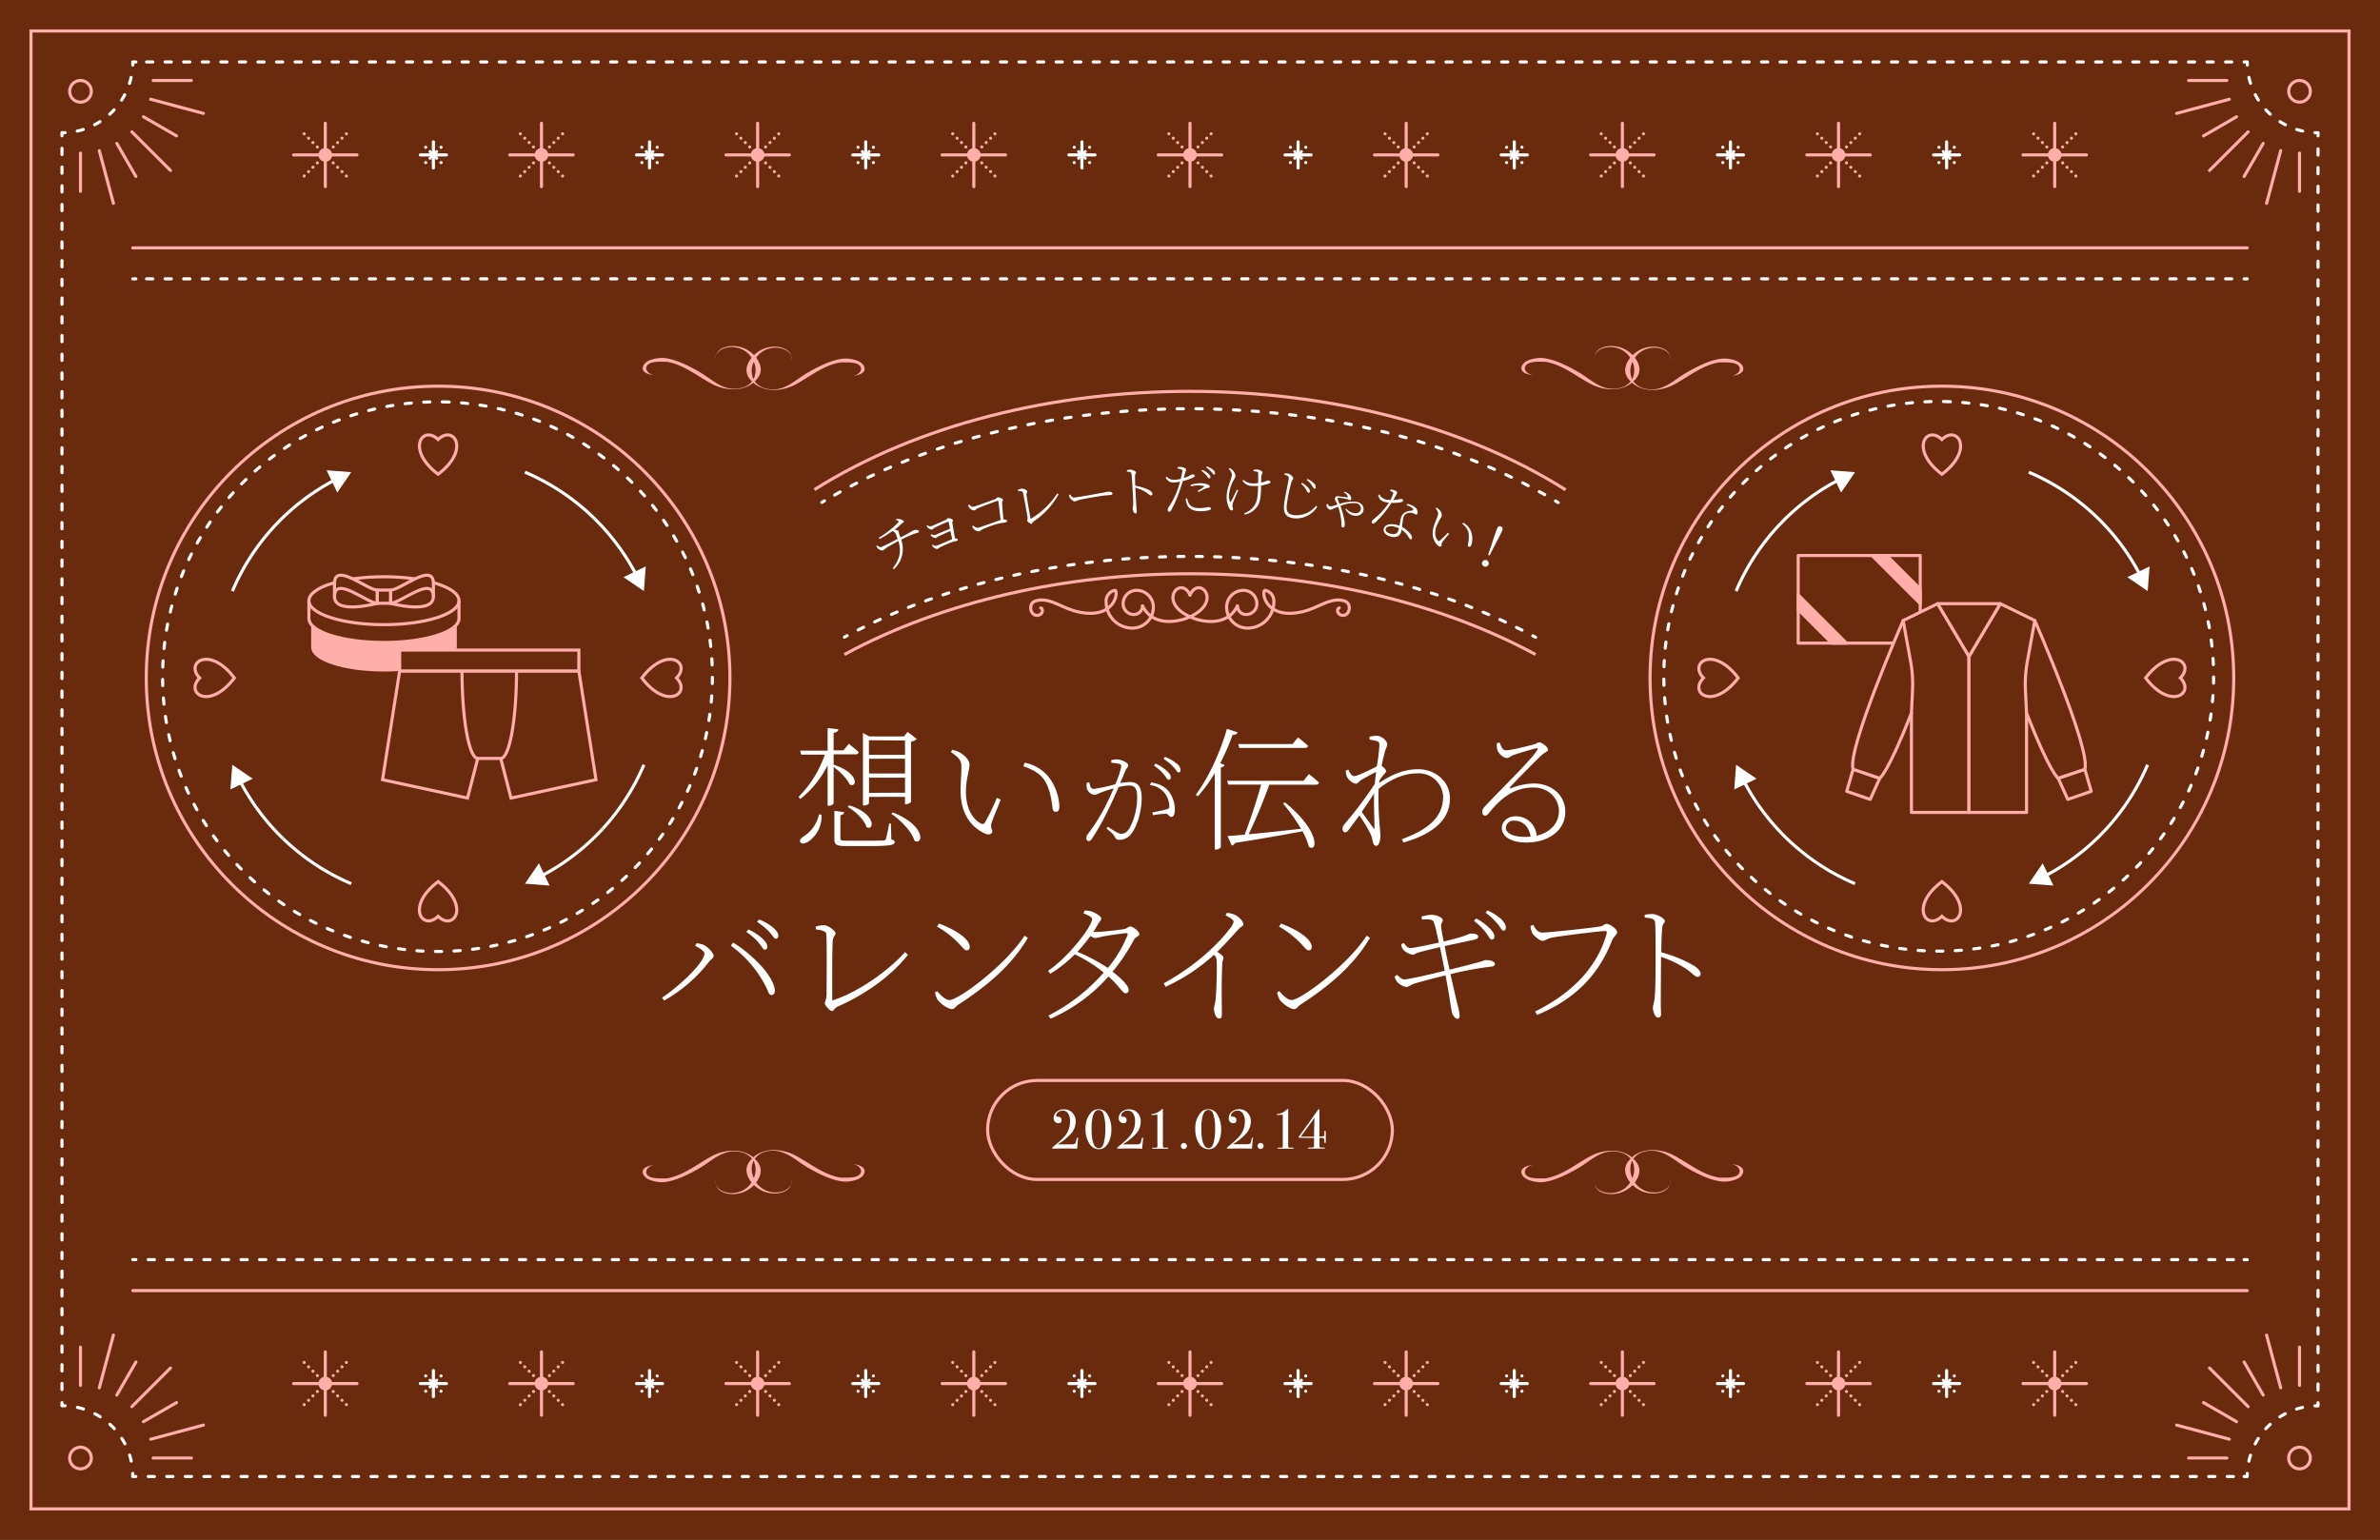 <svg xmlns="http://www.w3.org/2000/svg" xmlns:xlink="http://www.w3.org/1999/xlink" viewBox="0 0 768 497"><rect x="0" y="0" width="768" height="497" fill="#808080" stroke="none"/><defs><style>.cls-1,.cls-10,.cls-11,.cls-12,.cls-19,.cls-20,.cls-21,.cls-22,.cls-4,.cls-5,.cls-6,.cls-7,.cls-8,.cls-9{fill:none;}.cls-2{clip-path:url(#clip-path);}.cls-14,.cls-17,.cls-3{fill:#692a0e;}.cls-10,.cls-14,.cls-15,.cls-16,.cls-17,.cls-21,.cls-4{stroke:#ffaea9;}.cls-12,.cls-16,.cls-17,.cls-4{stroke-miterlimit:10;}.cls-11,.cls-12,.cls-19,.cls-20,.cls-22,.cls-23,.cls-5,.cls-6,.cls-7,.cls-8,.cls-9{stroke:#fff;}.cls-10,.cls-11,.cls-14,.cls-15,.cls-19,.cls-20,.cls-21,.cls-22,.cls-23,.cls-5,.cls-6,.cls-7,.cls-8,.cls-9{stroke-linecap:round;stroke-linejoin:round;}.cls-6{stroke-dasharray:2.01 4.03;}.cls-7{stroke-dasharray:1.99 3.98;}.cls-8{stroke-dasharray:2 3.99;}.cls-9{stroke-dasharray:1.99 3.98;}.cls-11{stroke-dasharray:2 3.99;}.cls-13,.cls-23{fill:#fff;}.cls-15,.cls-16,.cls-18{fill:#ffaea9;}.cls-19{stroke-dasharray:1.98 3.95;}.cls-20{stroke-dasharray:2.02 4.04;}.cls-21,.cls-22{stroke-dasharray:0 2;}</style><clipPath id="clip-path"><rect class="cls-1" width="768" height="497"/></clipPath></defs><g id="レイヤー_2" data-name="レイヤー 2"><g id="main"><g class="cls-2"><rect class="cls-3" x="135.5" y="-135.5" width="497" height="768" transform="translate(632.5 -135.5) rotate(90)"/><rect class="cls-4" x="145.5" y="-125.5" width="477" height="748" transform="translate(632.5 -135.5) rotate(90)"/><path class="cls-5" d="M747,453.74c.33,0,.66,0,1,0v-1"/><line class="cls-6" x1="748" y1="448.69" x2="748" y2="45.85"/><path class="cls-5" d="M748,43.84v-1l-1,0"/><path class="cls-7" d="M743.05,42.3A22.87,22.87,0,0,1,725.35,23"/><path class="cls-5" d="M725.18,21c0-.33,0-.66,0-1h-1"/><line class="cls-8" x1="720.17" y1="20" x2="45.84" y2="20"/><path class="cls-5" d="M43.84,20h-1c0,.34,0,.67,0,1"/><path class="cls-9" d="M42.3,25A22.87,22.87,0,0,1,23,42.65"/><path class="cls-5" d="M21,42.82l-1,0v1"/><line class="cls-6" x1="20" y1="47.87" x2="20" y2="450.7"/><path class="cls-5" d="M20,452.72v1c.34,0,.67,0,1,0"/><path class="cls-9" d="M25,454.25a22.89,22.89,0,0,1,17.7,19.32"/><path class="cls-5" d="M42.82,475.56c0,.33,0,.66,0,1h1"/><line class="cls-8" x1="47.83" y1="476.56" x2="722.16" y2="476.56"/><path class="cls-5" d="M724.16,476.56h1c0-.34,0-.67,0-1"/><path class="cls-7" d="M725.7,471.61A22.85,22.85,0,0,1,745,453.91"/><line class="cls-5" x1="42.84" y1="406.56" x2="43.84" y2="406.56"/><line class="cls-8" x1="47.83" y1="406.56" x2="722.16" y2="406.56"/><line class="cls-5" x1="724.16" y1="406.56" x2="725.16" y2="406.56"/><line class="cls-10" x1="42.84" y1="416.56" x2="725.16" y2="416.56"/><line class="cls-5" x1="725.16" y1="90" x2="724.16" y2="90"/><line class="cls-8" x1="720.17" y1="90" x2="45.84" y2="90"/><line class="cls-5" x1="43.84" y1="90" x2="42.84" y2="90"/><line class="cls-10" x1="725.16" y1="80" x2="42.84" y2="80"/><circle class="cls-4" cx="25.97" cy="470.59" r="3.5"/><circle class="cls-4" cx="25.97" cy="29.47" r="3.5"/><circle class="cls-4" cx="742.03" cy="470.59" r="3.5"/><circle class="cls-4" cx="742.03" cy="29.47" r="3.5"/><line class="cls-10" x1="25.97" y1="49.42" x2="25.97" y2="61.76"/><line class="cls-10" x1="32.04" y1="48.62" x2="36.6" y2="65.64"/><line class="cls-10" x1="37.69" y1="46.28" x2="43.86" y2="56.96"/><line class="cls-10" x1="42.55" y1="42.55" x2="55.01" y2="55.01"/><line class="cls-10" x1="46.28" y1="37.69" x2="56.96" y2="43.86"/><line class="cls-10" x1="48.62" y1="32.04" x2="65.64" y2="36.6"/><line class="cls-10" x1="49.42" y1="25.97" x2="61.76" y2="25.97"/><line class="cls-10" x1="742.03" y1="49.42" x2="742.03" y2="61.76"/><line class="cls-10" x1="735.96" y1="48.62" x2="731.4" y2="65.64"/><line class="cls-10" x1="730.31" y1="46.28" x2="724.14" y2="56.96"/><line class="cls-10" x1="725.45" y1="42.55" x2="712.99" y2="55.01"/><line class="cls-10" x1="721.72" y1="37.69" x2="711.04" y2="43.86"/><line class="cls-10" x1="719.38" y1="32.04" x2="702.36" y2="36.6"/><line class="cls-10" x1="718.58" y1="25.97" x2="706.24" y2="25.97"/><line class="cls-10" x1="25.97" y1="447.14" x2="25.97" y2="434.8"/><line class="cls-10" x1="32.04" y1="447.94" x2="36.6" y2="430.91"/><line class="cls-10" x1="37.69" y1="450.28" x2="43.86" y2="439.6"/><line class="cls-10" x1="42.55" y1="454.01" x2="55.01" y2="441.55"/><line class="cls-10" x1="46.28" y1="458.86" x2="56.96" y2="452.7"/><line class="cls-10" x1="48.62" y1="464.52" x2="65.64" y2="459.96"/><line class="cls-10" x1="49.42" y1="470.59" x2="61.76" y2="470.59"/><line class="cls-10" x1="742.03" y1="447.14" x2="742.03" y2="434.8"/><line class="cls-10" x1="735.96" y1="447.94" x2="731.4" y2="430.91"/><line class="cls-10" x1="730.31" y1="450.28" x2="724.14" y2="439.6"/><line class="cls-10" x1="725.45" y1="454.01" x2="712.99" y2="441.55"/><line class="cls-10" x1="721.72" y1="458.86" x2="711.04" y2="452.7"/><line class="cls-10" x1="719.38" y1="464.52" x2="702.36" y2="459.96"/><line class="cls-10" x1="718.58" y1="470.59" x2="706.24" y2="470.59"/><circle class="cls-4" cx="141.37" cy="218.81" r="94.17"/><circle class="cls-11" cx="141.37" cy="218.81" r="88.69" transform="matrix(0.02, -1, 1, 0.02, -80.46, 355.39)"/><path class="cls-4" d="M141.37,153.07c10.61-8,4.95-16.09,0-11.21C136.42,137,130.76,145,141.37,153.07Z"/><path class="cls-4" d="M75.63,218.81c-8-10.61-16.09-4.95-11.21,0C59.54,223.76,67.58,229.42,75.63,218.81Z"/><path class="cls-4" d="M141.37,284.55c-10.61,8-5,16.08,0,11.2C146.32,300.63,152,292.59,141.37,284.55Z"/><path class="cls-4" d="M207.11,218.81c8,10.61,16.08,4.95,11.2,0C223.19,213.86,215.15,208.2,207.11,218.81Z"/><path class="cls-12" d="M207.78,246.84a72.45,72.45,0,0,1-33.19,35.93"/><polygon class="cls-13" points="173.9 278.63 169.4 285.22 177.35 285.82 173.9 278.63"/><path class="cls-12" d="M169.4,152.4a72.49,72.49,0,0,1,35.93,33.18"/><polygon class="cls-13" points="201.19 186.28 207.78 190.78 208.38 182.82 201.19 186.28"/><path class="cls-12" d="M75,190.78a72.49,72.49,0,0,1,33.18-35.93"/><polygon class="cls-13" points="108.84 158.98 113.34 152.4 105.38 151.79 108.84 158.98"/><path class="cls-12" d="M113.34,285.22A72.45,72.45,0,0,1,77.41,252"/><polygon class="cls-13" points="81.54 251.34 74.96 246.84 74.35 254.79 81.54 251.34"/><circle class="cls-4" cx="626.63" cy="218.81" r="94.17"/><circle class="cls-11" cx="626.63" cy="218.81" r="88.69" transform="matrix(0.02, -1, 1, 0.02, 394.26, 840.54)"/><path class="cls-4" d="M626.63,153.07c10.61-8,5-16.09,0-11.21C621.68,137,616,145,626.63,153.07Z"/><path class="cls-4" d="M560.89,218.81c-8-10.61-16.08-4.95-11.2,0C544.81,223.76,552.85,229.42,560.89,218.81Z"/><path class="cls-4" d="M626.63,284.55c-10.61,8-5,16.08,0,11.2C631.58,300.63,637.24,292.59,626.63,284.55Z"/><path class="cls-4" d="M692.37,218.81c8,10.61,16.09,4.95,11.21,0C708.46,213.86,700.42,208.2,692.37,218.81Z"/><path class="cls-12" d="M693,246.84a72.49,72.49,0,0,1-33.18,35.93"/><polygon class="cls-13" points="659.16 278.63 654.66 285.22 662.62 285.82 659.16 278.63"/><path class="cls-12" d="M654.66,152.4a72.49,72.49,0,0,1,35.93,33.18"/><polygon class="cls-13" points="686.46 186.28 693.04 190.78 693.65 182.82 686.46 186.28"/><path class="cls-12" d="M560.22,190.78a72.45,72.45,0,0,1,33.19-35.93"/><polygon class="cls-13" points="594.1 158.98 598.6 152.4 590.64 151.79 594.1 158.98"/><path class="cls-12" d="M598.6,285.22A72.45,72.45,0,0,1,562.67,252"/><polygon class="cls-13" points="566.81 251.34 560.22 246.84 559.62 254.79 566.81 251.34"/><rect class="cls-14" x="580.26" y="179.29" width="39.38" height="28.29"/><polygon class="cls-15" points="619.64 194.84 619.64 190.13 608.79 179.29 604.08 179.29 619.64 194.84"/><polygon class="cls-15" points="591.1 207.58 595.82 207.58 580.26 192.02 580.26 196.73 591.1 207.58"/><polygon class="cls-14" points="597.98 248.29 595.91 255.4 603.49 258.02 606.58 251.19 597.98 248.29"/><path class="cls-14" d="M606.58,251.19l-8.6-2.9c-2.07-6.3,16.14-48,16.14-48l11.14-5.45,10.11,17v50.38H616.8V230.13C609.25,249.45,606.58,251.19,606.58,251.19Z"/><polygon class="cls-14" points="672.75 248.29 674.82 255.4 667.25 258.02 664.15 251.19 672.75 248.29"/><path class="cls-14" d="M664.15,251.19l8.6-2.9c2.07-6.3-16.14-48-16.14-48l-11.13-5.45-10.11,17v50.38h18.57V230.13C661.48,249.45,664.15,251.19,664.15,251.19Z"/><polygon class="cls-14" points="645.48 194.84 625.26 194.84 635.37 211.86 645.48 194.84"/><path class="cls-10" d="M616.8,230.13l.35-7.34a40.82,40.82,0,0,0-.63-9.36l-2.4-13.13"/><path class="cls-10" d="M653.94,230.13l-.35-7.34a41.38,41.38,0,0,1,.62-9.36l2.4-13.13"/><path class="cls-16" d="M100.91,202v6.9c0,4,10.29,7.34,23,7.34s23-3.29,23-7.34V202Z"/><path class="cls-3" d="M148.11,193.88v5.75c0,4.27-10.84,7.73-24.21,7.73s-24.22-3.46-24.22-7.73v-5.75c0,4.28,10.84,7.74,24.22,7.74S148.11,198.16,148.11,193.88Z"/><path class="cls-3" d="M123.9,186.15c13.37,0,24.21,3.46,24.21,7.73s-10.84,7.74-24.21,7.74-24.22-3.46-24.22-7.74S110.52,186.15,123.9,186.15Z"/><path class="cls-4" d="M148.11,193.88c0,4.28-10.84,7.74-24.21,7.74s-24.22-3.46-24.22-7.74,10.84-7.73,24.22-7.73S148.11,189.61,148.11,193.88Z"/><path class="cls-4" d="M99.68,193.88v5.75c0,4.27,10.84,7.73,24.22,7.73s24.21-3.46,24.21-7.73v-5.75"/><polygon class="cls-3" points="186.79 216.55 128.97 216.55 123.44 251.66 150.87 257.58 154.17 244.78 161.59 244.78 164.89 257.58 192.32 251.66 186.79 216.55"/><polygon class="cls-4" points="186.79 216.55 128.97 216.55 123.44 251.66 150.87 257.58 154.17 244.78 161.59 244.78 164.89 257.58 192.32 251.66 186.79 216.55"/><polygon class="cls-17" points="157.88 209.81 128.97 209.81 128.97 216.55 157.88 216.55 186.79 216.55 186.79 209.81 157.88 209.81"/><path class="cls-4" d="M149.08,216.55c0,15.6,2.28,28.23,5.09,28.23"/><path class="cls-4" d="M166.68,216.55c0,15.6-2.27,28.23-5.09,28.23"/><path class="cls-14" d="M107.94,192.58v-4.27c0-7.05,10.65,2.15,13.82,2.15v4.27"/><path class="cls-14" d="M139.85,192.58v-4.27c0-7.05-10.65,2.15-13.82,2.15v4.27"/><path class="cls-14" d="M121.76,194.73c-3.17,0-13.82-9.2-13.82-2.15C107.94,198.47,121.76,194.73,121.76,194.73Z"/><path class="cls-14" d="M126,194.73c3.17,0,13.82-9.2,13.82-2.15C139.85,198.47,126,194.73,126,194.73Z"/><rect class="cls-14" x="121.76" y="190.46" width="4.26" height="4.26"/><path class="cls-18" d="M278.47,117.67c-1.11-1.46-4.11-2-5.83-1.94-3.82.13-8.64,2.6-11.94,4.51-4.35,2.51-7.75,6.5-13.37,5.21a6.13,6.13,0,0,1-3.77-2.36c.15-.15.29-.29.43-.45,2-2.07,1.87-4.39.39-6.67-.12-.18-.24-.35-.37-.52a7.54,7.54,0,0,1,4-2.9c3.05-.9,6.62.14,7.34,2.48-.63-2.93-5-3.8-8.46-2.64a9.74,9.74,0,0,0-3.58,2.22,9.69,9.69,0,0,0-3.79-2.42c-3.45-1.17-7.84-.3-8.47,2.64.72-2.34,4.3-3.39,7.35-2.48a7.49,7.49,0,0,1,4.13,3.11c-.18.22-.35.47-.52.71-1.48,2.28-1.63,4.6.39,6.67l.27.28a6.29,6.29,0,0,1-3.61,2.12c-5.61,1.3-9-2.69-13.37-5.2-3.3-1.91-8.11-4.38-11.94-4.52-1.71,0-4.72.48-5.82,2a2.3,2.3,0,0,0-.54,1.4c.07,1.48,2.43,2.19,4.07,2.12-2.15.08-4.06-2.19-2.14-3.54,1.22-.86,3.83-.77,5.26-.73.23,0,.4,0,.52,0,5.39.84,9.72,4.49,14.36,7,4.3,2.37,10.06,2.73,13.62-.26,3.54,3.22,9.46,2.89,13.86.46,4.65-2.56,9-6.2,14.36-7a3.26,3.26,0,0,1,.53,0c1.42,0,4-.12,5.25.74,1.92,1.34,0,3.62-2.14,3.54,1.64.06,4-.64,4.07-2.12A2.24,2.24,0,0,0,278.47,117.67Zm-35.23-.87a6.5,6.5,0,0,1-.1,5.59A6.59,6.59,0,0,1,243.24,116.8Z"/><path class="cls-18" d="M255.46,116.24a3,3,0,0,0-.12-1.21,1.84,1.84,0,0,1,0,.25A5.17,5.17,0,0,1,255.46,116.24Z"/><path class="cls-18" d="M230.93,116a5.21,5.21,0,0,1,.06-1c0-.08,0-.16,0-.24A3,3,0,0,0,230.93,116Z"/><path class="cls-18" d="M562,117.67c-1.1-1.46-4.11-2-5.82-1.94-3.83.13-8.64,2.6-11.94,4.51-4.35,2.51-7.76,6.5-13.37,5.21a6.12,6.12,0,0,1-3.78-2.36c.15-.15.3-.29.44-.45,2-2.07,1.87-4.39.39-6.67-.12-.18-.25-.35-.37-.52a7.5,7.5,0,0,1,4-2.9c3-.9,6.62.14,7.34,2.48-.63-2.93-5-3.8-8.46-2.64a9.74,9.74,0,0,0-3.58,2.22,9.73,9.73,0,0,0-3.8-2.42c-3.45-1.17-7.83-.3-8.46,2.64.72-2.34,4.29-3.39,7.34-2.48a7.52,7.52,0,0,1,4.14,3.11c-.18.22-.36.47-.52.71-1.48,2.28-1.63,4.6.39,6.67.08.1.17.18.26.28a6.27,6.27,0,0,1-3.6,2.12c-5.62,1.3-9-2.69-13.37-5.2-3.3-1.91-8.12-4.38-11.94-4.52-1.71,0-4.72.48-5.82,2a2.18,2.18,0,0,0-.54,1.4c.06,1.48,2.43,2.19,4.07,2.12-2.16.08-4.06-2.19-2.14-3.54,1.22-.86,3.83-.77,5.26-.73.22,0,.4,0,.52,0,5.38.84,9.71,4.49,14.36,7,4.3,2.37,10,2.73,13.61-.26,3.54,3.22,9.47,2.89,13.87.46,4.65-2.56,9-6.2,14.36-7a3.12,3.12,0,0,1,.52,0c1.43,0,4-.12,5.26.74,1.92,1.34,0,3.62-2.14,3.54,1.64.06,4-.64,4.07-2.12A2.21,2.21,0,0,0,562,117.67Zm-35.23-.87a6.47,6.47,0,0,1-.09,5.59A6.63,6.63,0,0,1,526.76,116.8Z"/><path class="cls-18" d="M539,116.24a3.22,3.22,0,0,0-.12-1.21c0,.08,0,.16,0,.25A5.17,5.17,0,0,1,539,116.24Z"/><path class="cls-18" d="M514.46,116a4.47,4.47,0,0,1,.06-1,2,2,0,0,1,.05-.24A3,3,0,0,0,514.46,116Z"/><path class="cls-18" d="M279,377.92c-.06-1.48-2.43-2.18-4.07-2.12,2.16-.08,4.06,2.2,2.14,3.54-1.21.86-3.83.77-5.25.74a3.26,3.26,0,0,1-.53,0c-5.38-.84-9.71-4.48-14.36-7-4.4-2.43-10.32-2.76-13.86.46-3.56-3-9.32-2.63-13.62-.26-4.64,2.56-9,6.21-14.36,7.05-.12,0-.29,0-.52,0-1.43,0-4,.13-5.26-.73-1.92-1.35,0-3.62,2.14-3.54-1.64-.07-4,.64-4.07,2.12a2.3,2.3,0,0,0,.54,1.4c1.1,1.47,4.11,2,5.82,2,3.83-.14,8.64-2.61,11.94-4.52,4.36-2.51,7.76-6.5,13.37-5.2a6.29,6.29,0,0,1,3.61,2.12l-.27.28c-2,2.07-1.87,4.39-.39,6.67.17.24.34.49.52.71a7.49,7.49,0,0,1-4.13,3.11c-3,.91-6.63-.14-7.35-2.48.63,2.94,5,3.81,8.47,2.64a9.69,9.69,0,0,0,3.79-2.42,9.74,9.74,0,0,0,3.58,2.22c3.45,1.16,7.83.29,8.46-2.64-.72,2.34-4.29,3.38-7.34,2.48a7.54,7.54,0,0,1-4-2.9c.13-.17.25-.34.37-.52,1.48-2.28,1.63-4.6-.39-6.67-.14-.16-.28-.3-.43-.45a6.13,6.13,0,0,1,3.77-2.36c5.62-1.29,9,2.7,13.37,5.21,3.3,1.91,8.12,4.38,11.94,4.51,1.72.06,4.72-.48,5.83-1.94A2.24,2.24,0,0,0,279,377.92Zm-35.86-3.31a6.5,6.5,0,0,1,.1,5.59A6.59,6.59,0,0,1,243.14,374.61Z"/><path class="cls-18" d="M255.46,380.76a3,3,0,0,1-.12,1.21,1.84,1.84,0,0,0,0-.25A5.17,5.17,0,0,0,255.46,380.76Z"/><path class="cls-18" d="M230.93,381a5.21,5.21,0,0,0,.06,1c0,.08,0,.16,0,.24A3,3,0,0,1,230.93,381Z"/><path class="cls-18" d="M562.53,377.92c-.06-1.48-2.43-2.18-4.07-2.12,2.15-.08,4.06,2.2,2.14,3.54-1.21.86-3.83.77-5.26.74a3.12,3.12,0,0,1-.52,0c-5.39-.84-9.71-4.48-14.36-7-4.4-2.43-10.33-2.76-13.87.46-3.56-3-9.31-2.63-13.61-.26-4.65,2.56-9,6.21-14.36,7.05-.12,0-.3,0-.52,0-1.43,0-4,.13-5.26-.73-1.92-1.35,0-3.62,2.14-3.54-1.64-.07-4,.64-4.07,2.12a2.18,2.18,0,0,0,.54,1.4c1.1,1.47,4.11,2,5.82,2,3.82-.14,8.64-2.61,11.94-4.52,4.35-2.51,7.75-6.5,13.37-5.2a6.27,6.27,0,0,1,3.6,2.12c-.09.1-.18.18-.26.28-2,2.07-1.87,4.39-.39,6.67.16.24.34.49.52.71a7.52,7.52,0,0,1-4.14,3.11c-3,.91-6.62-.14-7.34-2.48.63,2.94,5,3.81,8.46,2.64a9.73,9.73,0,0,0,3.8-2.42,9.74,9.74,0,0,0,3.58,2.22c3.44,1.16,7.83.29,8.46-2.64-.72,2.34-4.3,3.38-7.34,2.48a7.5,7.5,0,0,1-4-2.9c.12-.17.25-.34.37-.52,1.48-2.28,1.63-4.6-.39-6.67-.14-.16-.29-.3-.44-.45a6.12,6.12,0,0,1,3.78-2.36c5.61-1.29,9,2.7,13.37,5.21,3.3,1.91,8.11,4.38,11.94,4.51,1.71.06,4.72-.48,5.82-1.94A2.21,2.21,0,0,0,562.53,377.92Zm-35.86-3.31a6.47,6.47,0,0,1,.09,5.59A6.63,6.63,0,0,1,526.67,374.61Z"/><path class="cls-18" d="M539,380.76a3.22,3.22,0,0,1-.12,1.21c0-.08,0-.16,0-.25A5.17,5.17,0,0,0,539,380.76Z"/><path class="cls-18" d="M514.46,381a4.47,4.47,0,0,0,.06,1,2,2,0,0,0,.05.24A3,3,0,0,1,514.46,381Z"/><path class="cls-13" d="M269,246.82c8.55,2.79,7.52,7.7,5.16,6.36-.78-1.8-3.14-4.17-5.16-5.63V259.2c0,.35-.82.86-1.51.86h-.43V247a32.09,32.09,0,0,1-8.81,10.88l-.56-.69a35.77,35.77,0,0,0,8.47-13.63h-7.61l-.35-1.29h8.86V235l3.48.38c-.12.61-.51,1-1.54,1.16v5.64h3.18l1.72-2.11s1.93,1.51,3.22,2.71a1,1,0,0,1-1.11.69h-7Zm-3.92,16.12a9.79,9.79,0,0,1-4,8.52c-.94.73-2.27,1.07-2.75.47s.05-1.29.73-1.81a11.07,11.07,0,0,0,5.21-7.26Zm22.54,8c.81.22,1.07.43,1.07.82,0,1-1.25,1.33-9.24,1.33h-6.11c-3.48,0-4.09-.47-4.09-2.23v-9.16l3.14.43c0,.47-.43.9-1.2,1v7.44c0,.65.21.77,2.32.77h5.85c2.79,0,4.94,0,5.68-.08.55,0,.68-.13.86-.56a44.89,44.89,0,0,0,1-4.86h.6Zm-13.59-11c9,2.79,8,8.47,5.59,7-.69-2.32-3.61-5.11-6.07-6.49Zm6.36-.69c0,.26-.73.73-1.59.73h-.34V236.58l2.1,1.12h11.1l1.24-1.46,2.93,2.28a3.71,3.71,0,0,1-1.85.86v19.39c0,.26-1,.82-1.68.82h-.26v-2.41H280.43Zm0-20.34v4.73h11.65V239Zm11.65,10.75v-4.77H280.43v4.77Zm0,6.19V251H280.43v4.9Zm-3.95,6.37c10.92,4.3,9.76,10.83,7,9.11-.86-3-4.56-6.66-7.48-8.68Z"/><path class="cls-13" d="M310.23,248.11c0-2.28,0-3.05-3.4-5.38l.48-.73a11.58,11.58,0,0,1,2.15.73c1.29.65,3.39,2.37,3.39,4.05,0,1.84-1.16,4.68-1.16,8.68,0,6.15,2.71,9.2,4.73,10.28.65.34,1.08.26,1.42-.3a64.83,64.83,0,0,0,3.83-7.91l1.25.55c-1,2.63-2.58,6.24-2.93,7.49-.51,1.63.22,2,.22,2.71s-.82,1.41-2.24.81c-3.31-1.46-8-5.11-8-13.89C310,252.24,310.23,249.61,310.23,248.11Zm20-.78.43-1.16a13.32,13.32,0,0,1,7.48,4.3,16.64,16.64,0,0,1,3.7,9.81c0,1.29-.43,1.72-1.17,1.72s-.94-.52-1.07-1.46c-.22-1.9-.73-6.11-2.75-9C335.17,249.31,332.85,248.24,330.23,247.33Z"/><path class="cls-13" d="M358.57,245.35a7.34,7.34,0,0,1,1.89-.25c1.31,0,3.61,1.11,3.61,1.83s-.58,1-.89,1.75c-.38.93-1,2.37-1.69,4.06a20.16,20.16,0,0,1,3.06-.34c2.48,0,3.86,1.34,3.86,5.16,0,4.09-1.35,8.83-3.17,11.31a4.87,4.87,0,0,1-4,2.2c-1.07,0-1.17-.45-1.62-1.17-.27-.44-.55-.89-2.54-2.47l.41-.59c1.86,1.24,3.47,2.27,4.23,2.27,1,0,1.93-.38,2.89-2a21.62,21.62,0,0,0,2.34-9.7c0-2.75-.59-3.88-2.62-3.88a15.51,15.51,0,0,0-3.37.51c-1,2.34-2.2,5-3.44,7.5a78.15,78.15,0,0,1-5.12,9.11c-.41.62-.76.83-1.1.83a.88.88,0,0,1-.76-.93,2.06,2.06,0,0,1,.48-1.31,58.26,58.26,0,0,0,5.4-8.52c.9-1.69,2-4,2.93-6.26-1.45.41-2.79.82-3.48,1.1-1.65.62-2.06,1-2.85,1a3.14,3.14,0,0,1-2.31-2.09,4.58,4.58,0,0,1,0-1.83l.76-.13c.27.89.44,2.13,1.47,2.13a53.86,53.86,0,0,0,6.95-1.52,29.12,29.12,0,0,0,1.93-5.67.79.79,0,0,0-.55-.86,11.55,11.55,0,0,0-2.65-.38Zm12.93,7.18c3,.52,4.51,1.52,5.75,3a9.83,9.83,0,0,1,1.85,6c0,1.13-.31,2.13-1.13,2.13s-.76-.89-1.72-1a26.82,26.82,0,0,0-4.2.45l-.2-.89c1.16-.21,3.78-.73,4.78-1.07.72-.24.75-.55.68-1.41a7.29,7.29,0,0,0-1.48-3.75,7,7,0,0,0-4.81-2.61Zm1.38-6.08a13.51,13.51,0,0,1,3.64,2.37c.9.82,1.28,1.41,1.28,2.1,0,.51-.25.75-.62.75-.55,0-.93-.89-1.65-1.75a14,14,0,0,0-3.17-2.82Zm3.06-2.17a14.43,14.43,0,0,1,3.71,2.13,2.9,2.9,0,0,1,1.31,2.13c0,.52-.24.76-.69.76s-.82-.93-1.61-1.75a15.85,15.85,0,0,0-3.2-2.62Z"/><path class="cls-13" d="M399.38,236.37c-.17.47-.69.86-1.64.82a72.83,72.83,0,0,1-4,9.16l1.46.55a1.39,1.39,0,0,1-1.25.78v25.8a2.27,2.27,0,0,1-1.59.73H392V249.48a45.61,45.61,0,0,1-5.47,7.53l-.68-.47c3.82-5.08,7.74-13.16,10.06-21.29Zm23,13.46s2,1.59,3.27,2.75a1,1,0,0,1-1.07.69h-15a166.25,166.25,0,0,1-6.66,16c4.64-.43,10.62-1.08,16.9-1.77a58.22,58.22,0,0,0-5.81-8.17l.65-.34c11.61,9.42,10.4,16.38,7.69,14.28a21.63,21.63,0,0,0-2.06-4.95c-5.38,1-12.43,2.28-21.76,3.74a1.57,1.57,0,0,1-1.07.86l-1.34-3.09c1.34-.09,3.23-.22,5.51-.43,1.63-4.17,4-11.36,5.33-16.17H396.33L396,252h24.64Zm-22.49-8.43-.3-1.25h17.5l1.77-2.15s2,1.55,3.26,2.76c-.12.43-.51.64-1.11.64Z"/><path class="cls-13" d="M445,252.71c3.53-2.28,7.4-4.43,12.69-4.43,5.5,0,10.19,4,10.19,9.37,0,6.5-4.78,11.36-15,14.28l-.51-1.07C463,267,465.68,262.26,465.68,257a7.87,7.87,0,0,0-8.21-7.4c-5.07,0-9.54,2.54-12.6,5a101.7,101.7,0,0,0,.43,12.9c.05.86.13,1.63.13,2.49s-.3,3-1.33,3c-.52,0-.9-.34-1.08-1.25a14.26,14.26,0,0,0-.68-2.41,42.92,42.92,0,0,0-3.7-6.14c-1.25,1.72-2.45,3.35-3.4,4.6-.39.51-.69.86-1.16.86s-.86-.52-.86-1.12.09-.95.86-1.81A127.5,127.5,0,0,0,443.63,253c.12-1.38.3-2.67.43-3.87-1.64.82-3.23,1.72-4.56,2.45-.95.56-1.38,1.38-2,1.38a4.29,4.29,0,0,1-3-2.63,7.93,7.93,0,0,1-.26-1.59l.86-.34c.6,1.42,1.25,2.11,1.94,2.11.94,0,6-2.45,7.26-3.19a65.15,65.15,0,0,0,.82-6.79c0-1-.26-1.16-1-1.38a15.68,15.68,0,0,0-2.19-.43l0-.94a11.59,11.59,0,0,1,2.32-.3c1.55,0,3.39,1.63,3.39,2.71,0,.86-.47,1.16-.9,3-.17.68-.56,2.15-.9,4,.6.43,1.42,1.16,1.42,1.68s-.52.81-1,1.46a13.79,13.79,0,0,0-1.12,1.63ZM443.54,267c0-2.37-.26-6.71-.13-10.88-1.16,1.76-2.58,3.87-4,5.93,1.42,1.94,3.05,4.26,3.74,5.16C443.37,267.63,443.54,267.63,443.54,267Z"/><path class="cls-13" d="M483.92,239.68c.47,1.16.86,2.49,2,2.49,1.77,0,7.57-1.5,9.38-2,.64-.17.82-.56,1.29-.56,1,0,2.92,1.47,2.92,2.37,0,.64-.77.56-2.32,2-1.89,1.81-7.78,7.74-9.89,10.06-.21.22-.09.56.26.39a20.68,20.68,0,0,1,7.48-1.55c5.46,0,10.23,3.7,10.06,9.46-.13,5.2-4.77,9.59-12.64,9.59-4.73,0-7.83-1.85-7.83-4.69,0-2.06,1.85-3.78,4.48-3.78a6.7,6.7,0,0,1,6.75,6.28c4.6-1.08,7.09-4.22,7.18-7.7.17-3.74-2.84-7.87-8.26-7.87-6.32,0-10.75,3.7-14.36,8.3-.47.6-.77.77-1.25.77s-.9-.47-.86-1.33c.05-.6.3-1,1.08-1.89,7.82-8.21,15.09-15.18,16.68-18,.26-.47.09-.6-.34-.51-1.29.25-5.46,1.54-7.4,2.19-.81.3-1.37.95-2,.95-1.29,0-2.7-1.42-3.13-2.54a5.54,5.54,0,0,1-.13-2.28Zm10,30.36c-.56-3.53-2.8-5.16-5.29-5.16a2.44,2.44,0,0,0-2.71,2.32c0,1.46,1.8,2.92,6.32,2.92C492.86,270.12,493.38,270.08,493.94,270Z"/><path class="cls-13" d="M224.34,305.31l.39-.86a8.71,8.71,0,0,1,2.24.48c1.33.6,3.31,2.58,3.31,3.61,0,.69-.73.94-1.47,1.85a48.22,48.22,0,0,1-14.49,12.55l-.68-.94c5.07-3.31,13.67-11.23,13.67-14.24C227.31,306.86,225.29,305.79,224.34,305.31ZM249,321.14c-.82,0-.9-.61-1.59-2.15a37,37,0,0,0-11.57-13.76l.73-1c5.64,3.44,12.65,10.15,13.42,15C250.19,320.58,249.63,321.14,249,321.14Zm-4.17-16.86a18.78,18.78,0,0,0-4-3.48l.65-.82A18.17,18.17,0,0,1,246,302.9c1.12,1.08,1.59,1.81,1.59,2.67,0,.65-.3.95-.81.95S245.76,305.4,244.81,304.28Zm3.48-3.44a20.27,20.27,0,0,0-4-3.27l.61-.81a16.73,16.73,0,0,1,4.6,2.66c1.16,1,1.63,1.81,1.63,2.62,0,.65-.3.95-.82.95S249.24,301.87,248.29,300.84Z"/><path class="cls-13" d="M263.21,299.08a9.9,9.9,0,0,1,2.54-.48c1.42,0,3.87,1.77,3.87,2.71,0,.56-.77.91-.9,2.33-.22,2.4-.17,15.09-.17,18.92,0,.3,0,.34.34.25,8.3-2.75,17.67-9.41,23.18-15.52l.9.9c-5.2,6.63-13.37,12.56-22.53,16.64-1.21.52-1.33,1.47-2,1.47s-2.32-1.85-2.32-2.58a7.79,7.79,0,0,0,.6-2.63c0-2.19.17-16.42-.09-19.65,0-.47-.51-1.16-3.35-1.46Z"/><path class="cls-13" d="M330.6,302l1.07.69c-5.29,9.07-13.37,15.69-22.57,21.67-.61.39-1.08,1.33-1.9,1.33-1.33,0-3.78-1.8-4.64-3a8.65,8.65,0,0,1-.86-2.32l.69-.48c1.42,1.59,2.75,2.88,4,2.88C309.23,322.81,324.49,311.55,330.6,302ZM303,298.09c4.47,1.63,9.93,4.69,9.93,7.57,0,.73-.39,1.07-.95,1.07s-.86-.34-2-1.59a29.71,29.71,0,0,0-7.61-6.06Z"/><path class="cls-13" d="M350,293.87a9.43,9.43,0,0,1,2.36.35c1.25.47,3,1.55,3,2.19s-.65,1.16-1.25,2.24c-.39.69-.82,1.42-1.29,2.1a4.48,4.48,0,0,0,.77.05c2.33,0,7.92-.73,9.08-.91s1.33-.86,2-.86c.94,0,3,1.6,3,2.46,0,.68-1.33.9-1.85,2A58.63,58.63,0,0,1,359,313.61c2.79,2.15,5.2,4.47,5.2,5.89a.94.94,0,0,1-1,1.08c-.95,0-1.85-2.11-5.5-5.42A53.58,53.58,0,0,1,339,328.79l-.68-1a60.07,60.07,0,0,0,17.84-13.89,48.57,48.57,0,0,0-9.33-5.89,41.89,41.89,0,0,1-7.91,6.28l-.73-.95c6.62-4.43,14.19-14.32,14.19-16.68,0-.73-1.21-1.25-2.76-1.85Zm13.41,7.31c-1.68.13-5.93.78-7.57,1.08a23.33,23.33,0,0,1-2.36.52,3.56,3.56,0,0,1-1.59-.69,58,58,0,0,1-4.22,5.11,59.13,59.13,0,0,1,9.81,5.21,37.74,37.74,0,0,0,6.36-10.62C364,301.27,363.79,301.14,363.36,301.18Z"/><path class="cls-13" d="M395.87,294.65a7.16,7.16,0,0,1,2.36.51c1.38.52,3,2.2,3,3.14,0,.65-.65.56-1.85,1.9-1.59,1.76-3.66,4.12-6.58,7,1,.69,2,1.38,2,1.9s-.35,1-.39,2c-.3,6.45-.13,13.21-.13,15.91,0,1.51-.22,1.72-.86,1.72-1.08,0-1.68-2-1.68-3.09,0-.78.35-1.55.52-3,.26-2.45.51-10.58.34-12.47a2.71,2.71,0,0,0-.86-2,59.87,59.87,0,0,1-15.61,10.32l-.6-1.11c11.57-6.41,18.41-13.76,21.37-17.72a5.29,5.29,0,0,0,1.16-2.06c0-.65-.51-1.12-2.58-2.15Z"/><path class="cls-13" d="M441,302l1.07.69c-5.29,9.07-13.37,15.69-22.57,21.67-.6.39-1.08,1.33-1.89,1.33-1.34,0-3.79-1.8-4.65-3a9,9,0,0,1-.86-2.32l.69-.48c1.42,1.59,2.75,2.88,4,2.88C419.61,322.81,434.87,311.55,441,302Zm-27.65-3.91c4.47,1.63,9.93,4.69,9.93,7.57,0,.73-.38,1.07-.94,1.07s-.86-.34-2-1.59a29.71,29.71,0,0,0-7.61-6.06Z"/><path class="cls-13" d="M458.69,295.85a14.91,14.91,0,0,1,3-.6c1.9,0,3.87.9,3.87,1.72s-.68.9-.51,2.28c.17,1.55.43,2.62.82,4.64,1.93-.47,4-1,5.76-1.54s2.28-.91,2.71-1c1.16-.13,2.66.09,2.66,1,0,.6-.69.82-1.5,1-2.28.51-6.67,1.42-9.33,2,.47,2.45,1,5.07,1.59,7.61,3.26-.77,8.47-2.15,9.71-2.49s1.38-.52,1.77-.56c1.67-.13,3.14.43,3.14,1.2,0,.39-.22.77-1.08.86a105.06,105.06,0,0,0-13.24,2.45c.94,4.3,1.85,8.13,2.28,9.89a17.88,17.88,0,0,1,.68,3.53c0,.43-.17,1-.73,1s-1.5-1-1.72-1.9c-.21-.68-.6-3.48-1-5.93-.26-1.55-.64-3.83-1.12-6.19-3.09.73-7.35,1.85-9.8,2.58-1.68.51-2.06,1.16-2.92,1.16a5.35,5.35,0,0,1-2.88-1.63,6.74,6.74,0,0,1-.86-1.72l.86-.56c1,1,1.67,1.46,2.27,1.46,1.29,0,9.12-1.76,13.08-2.8-.61-2.92-1.16-5.84-1.55-7.61-2.58.6-5.12,1.21-6.92,1.72-1.17.35-1.21.73-1.9.73a5.86,5.86,0,0,1-3-1.59,3.71,3.71,0,0,1-.68-1.8l.81-.39c.6.73,1.21,1.63,2.15,1.63s5.76-1,9.2-1.76c-.6-2.67-1.24-6-1.8-6.88s-2.58-.56-3.66-.56Zm17.63.6a16.58,16.58,0,0,1,4.39,3.19c1.07,1.11,1.55,1.85,1.5,2.71,0,.64-.38.94-.9.9s-1-1.16-1.85-2.28a19.73,19.73,0,0,0-3.82-3.74Zm3.66-2.62a17.87,17.87,0,0,1,4.51,2.88c1,1.08,1.47,1.89,1.42,2.75,0,.65-.34,1-.86.91s-.94-1.21-1.89-2.28a20.13,20.13,0,0,0-3.78-3.48Z"/><path class="cls-13" d="M497.65,301c2,0,16.86-1.59,18.79-2,.86-.17,1.42-.81,2-.81,1,0,3.4,1.63,3.4,2.71,0,.73-1.16,1.42-1.72,2.83-4.26,10.84-11.87,18.84-24.08,23.83l-.69-1.08c12.56-6.23,20.21-14.79,23.09-25.11.22-.77-.09-.86-.6-.86-1.46,0-14.75,1.63-17.2,2.15-1.25.26-2.11,1-2.88,1-1,0-2.93-1.72-3.36-2.58a6.64,6.64,0,0,1-.51-2.23l.9-.35C495.29,299.55,496.15,301,497.65,301Z"/><path class="cls-13" d="M530.72,295.25A18.33,18.33,0,0,1,533,295c1.67,0,4.21,1.41,4.21,2.27,0,.69-.69.78-.82,2.11-.21,2.24-.3,5.72-.3,8a43.36,43.36,0,0,1,10.54,4.3c1.07.73,2.15,1.72,2.15,2.62a.94.94,0,0,1-1,1c-.86,0-1.5-1.11-3.78-2.66a37.16,37.16,0,0,0-8-3.83c0,2.75-.08,10.11-.08,14.84,0,1.8.08,3,.08,3.78a.93.93,0,0,1-1,1c-1.08,0-1.63-2.36-1.63-3.14s.38-1.54.55-3.09c.35-3.18.31-10.71.31-14.28,0-3.4,0-7.78-.13-10-.09-1.33-.91-1.55-3.36-1.76Z"/><path class="cls-13" d="M289.25,167.53a3.52,3.52,0,0,1,1.5.14c.32.1.81.35.91.62s-.42.44-.76.75a22,22,0,0,1-2.22,1.93c.59.08,1.23.27,1.32.49s0,.53.22,1.15a8.15,8.15,0,0,1,.36.88l2.73-1.45a14,14,0,0,1,1.39-.83c.59-.24,1.62-.28,1.79.16.09.21.07.41-.28.55s-.85.21-1.65.53-2.58,1.12-3.76,1.71a8.88,8.88,0,0,1-2.32,9.53l-.4-.23c2.38-3.17,2.81-5.59,1.82-8.84-1.24.67-3.31,1.8-3.88,2.22a7.51,7.51,0,0,1-1.11.81c-.39.16-1.31-.31-1.66-.65a3,3,0,0,1-.45-.75L283,176c.54.37,1,.71,1.42.54,1.06-.42,3.95-1.92,5.24-2.61-.15-.43-.32-.86-.51-1.33a1.72,1.72,0,0,0-1.19-1.18,35.75,35.75,0,0,1-4.12,2.54l-.26-.4a31.45,31.45,0,0,0,6.33-5c.18-.28,0-.52-.82-.74Z"/><path class="cls-13" d="M299.24,169.49c.34.22.72.53,1.13.39.75-.24,4.09-1.74,4.84-2.1.43-.2.43-.44.67-.52s1.49.23,1.6.56-.24.49-.18.89c.17,1.1.59,3.5.85,5.06.41,0,.81.12.88.34a.33.33,0,0,1-.23.45c-.25.09-.8.15-1.28.31a37.71,37.71,0,0,0-4.23,1.79c-.25.14-.52.43-.72.5-.41.13-1.18-.32-1.42-.56a2.31,2.31,0,0,1-.37-.62l.18-.21c.37.22.76.53,1.24.37.89-.29,3.65-1.53,5.05-2.1-.13-.71-.36-1.68-.55-2.64-1.41.56-3,1.3-4,1.8-.34.17-.48.39-.72.46s-1-.25-1.29-.48a2.67,2.67,0,0,1-.4-.59l.19-.22a1.58,1.58,0,0,0,1.2.31c.45-.14,3.27-1.4,4.88-2-.19-.94-.37-1.77-.43-2.21,0-.1-.08-.12-.17-.09a39.31,39.31,0,0,0-4.46,2c-.29.16-.53.47-.77.55s-1.16-.36-1.36-.64a3,3,0,0,1-.34-.63Z"/><path class="cls-13" d="M312.72,162.83c.4.34.85.88,1.46.72.86-.21,5.77-2,6.82-2.4.58-.22.62-.57.92-.64s1.63.39,1.73.75-.3.58-.28,1.06c0,.75.24,3.13.41,5.31.55,0,1.1.15,1.18.47s-.09.39-.56.51-1.26.15-2.55.47a34.5,34.5,0,0,0-4.53,1.63c-.9.41-1,.7-1.4.79a2.45,2.45,0,0,1-1.66-.71,4.19,4.19,0,0,1-.55-.86l.29-.3c.48.36,1.09.86,1.76.69s5.28-1.87,7.13-2.46c-.24-2.21-.58-5-.74-6.07,0-.15-.11-.18-.23-.15-.75.19-5.38,1.93-6.57,2.49-.33.16-.63.55-.91.62a2.44,2.44,0,0,1-1.68-.86,4.18,4.18,0,0,1-.37-.83Z"/><path class="cls-13" d="M328.46,158.16a4.06,4.06,0,0,1,1.06-.45c.66-.12,1.86.45,1.94.85s-.26.49-.23,1.09c.1,1,1,6,1.3,7.65,0,.14.07.17.18.11a26.09,26.09,0,0,0,8.46-8.16l.42.29a25.33,25.33,0,0,1-8,8.72c-.48.34-.44.75-.76.81s-1.28-.66-1.34-1,.2-.49.08-1.14c-.16-1-1.15-6.69-1.5-8-.06-.24-.31-.47-1.52-.41Z"/><path class="cls-13" d="M345.27,159.59c.43.54.78,1.08,1.48,1,1.54-.18,7.95-1.34,8.69-1.48,1.19-.21,1.61-.35,2.08-.4s1.42.07,1.47.5c0,.27-.09.48-.66.55s-1.22.1-2.28.22-6.3,1-7.6,1.32c-.95.24-1.13.48-1.61.53s-1.33-.66-1.62-1.19a3.25,3.25,0,0,1-.31-.89Z"/><path class="cls-13" d="M363.65,151.77a6.09,6.09,0,0,1,1-.2c.72,0,1.89.51,1.92.91s-.27.39-.3,1c0,.92,0,2.31.07,3.28a16.8,16.8,0,0,1,4.52,1.45c.51.3,1,.7,1,1.15a.48.48,0,0,1-.45.55c-.47,0-.74-.5-1.79-1.15a13.46,13.46,0,0,0-3.27-1.37c.07,1.17.22,4.18.34,6.12.06.79.13,1.29.15,1.62s-.15.55-.47.57c-.5,0-.83-.94-.86-1.39s.12-.7.15-1.36c.06-1.34-.14-4.39-.23-5.83s-.18-3.31-.33-4.22c-.09-.57-.45-.64-1.45-.68Z"/><path class="cls-13" d="M380,150.79a4,4,0,0,1,1.07-.08c.54,0,1.67.44,1.69.83a7.55,7.55,0,0,1-.38,1.28c-.11.4-.25.9-.41,1.5a15.84,15.84,0,0,0,2.34-1,1.29,1.29,0,0,1,.57-.21c.29,0,.67.16.67.41s-.16.45-.7.69a20.58,20.58,0,0,1-3.17,1.08c-.27.9-.6,1.89-.92,2.77a40.26,40.26,0,0,1-2.83,6.61c-.23.36-.39.48-.7.48s-.41-.28-.41-.61a1.64,1.64,0,0,1,.32-.86,26.13,26.13,0,0,0,2.92-5.85c.25-.72.5-1.55.74-2.34a13.57,13.57,0,0,1-2.2.23,2.53,2.53,0,0,1-2.45-1.64l.32-.23a3,3,0,0,0,2.18,1,9.65,9.65,0,0,0,2.38-.28c.23-1,.41-1.81.49-2.4a.58.58,0,0,0-.42-.7,11.57,11.57,0,0,0-1.13-.27Zm3.08,10.08a5.53,5.53,0,0,0,.63,1.75c.6.95,1.71,1.38,3.28,1.38a17.19,17.19,0,0,0,3-.34c.36,0,.76.16.76.5s-.49.51-1,.62a13.06,13.06,0,0,1-2.38.21c-1.93,0-3.6-.52-4.25-2a5.82,5.82,0,0,1-.49-2.07Zm1.1-4.36a10,10,0,0,1,3.13-.54,6.3,6.3,0,0,1,2.47.42c.38.18.61.45.61.72s-.3.32-.65.37a2.61,2.61,0,0,0-1,.33c-.5.21-1.37.68-2,1l-.25-.35a19.28,19.28,0,0,0,2-1.33c.16-.11.09-.2-.07-.25a5.05,5.05,0,0,0-1.59-.22,11.29,11.29,0,0,0-2.48.29Zm3.73-4.88a7.14,7.14,0,0,1,2,1.24c.47.42.67.72.67,1.08a.4.4,0,0,1-.44.44c-.27,0-.46-.45-.82-.89a8.25,8.25,0,0,0-1.64-1.53Zm1.53-1.1a7.87,7.87,0,0,1,2,1.08,1.54,1.54,0,0,1,.66,1.12.39.39,0,0,1-.41.43c-.25,0-.45-.47-.85-.9a8.09,8.09,0,0,0-1.62-1.4Z"/><path class="cls-13" d="M399.57,158.26c-.55,1.22-1.36,3.12-1.57,3.66a4.44,4.44,0,0,0-.32,1.21c0,.52.23.66.19,1.25a.39.39,0,0,1-.46.37c-.32,0-.54-.31-.72-.61a8.25,8.25,0,0,1-.81-4.63c.15-2.25,1.57-5.08,1.64-6.19,0-.63-.32-1.17-1-2l.31-.25a5.49,5.49,0,0,1,.79.56,3.09,3.09,0,0,1,1.06,2,4.73,4.73,0,0,1-.63,1.41,12.51,12.51,0,0,0-1.45,4.47,4.85,4.85,0,0,0,.26,2.26c.11.29.25.3.41,0,.31-.46,1.29-2.51,1.89-3.75Zm4.91-6.59a5.74,5.74,0,0,1,1.26-.13c.64,0,1.67.56,1.65,1,0,.27-.33.59-.37,1.22,0,.45-.07,1.21-.08,2a7.21,7.21,0,0,0,1.12-.29c.73-.22.94-.42,1.09-.41.3,0,.8.19.78.5s-.16.4-.49.53a13.41,13.41,0,0,1-2.51.62c0,1.88-.05,4.82-1,6.45a6.66,6.66,0,0,1-4.25,2.93l-.19-.41a6.57,6.57,0,0,0,3.59-3c.8-1.48.86-4,.89-5.84a14.58,14.58,0,0,1-2.2,0,3.67,3.67,0,0,1-2.81-1.68l.29-.3a4.68,4.68,0,0,0,2.7,1.17,10.38,10.38,0,0,0,2.05-.12c0-1.12,0-2.58,0-3.08s-.11-.5-.4-.57a6.7,6.7,0,0,0-1.14-.2Z"/><path class="cls-13" d="M414.44,153.19l.05-.39a5.37,5.37,0,0,1,1.14.06c.74.15,1.76,1.11,1.7,1.57s-.36.39-.6,1.18a51.79,51.79,0,0,0-1.48,7.11c-.29,2.32.27,3.28,2.22,3.53a8.09,8.09,0,0,0,7.21-3l.39.32a8,8,0,0,1-7.68,3.7c-2.37-.3-3.39-1.59-3-4.58.36-2.82,1.34-7.08,1.46-8.05.08-.6,0-.77-.29-1A3.55,3.55,0,0,0,414.44,153.19Zm7,4.8a7.92,7.92,0,0,0-1.59-1.86l.27-.29a7.12,7.12,0,0,1,1.93,1.48,1.72,1.72,0,0,1,.63,1.37.38.38,0,0,1-.44.33C421.92,159,421.76,158.56,421.41,158Zm1.92-1.26a7.64,7.64,0,0,0-1.72-1.87l.29-.27a7,7,0,0,1,2,1.36,1.91,1.91,0,0,1,.67,1.43.35.35,0,0,1-.43.34C423.86,157.69,423.72,157.29,423.33,156.73Z"/><path class="cls-13" d="M433.83,158.73a3.15,3.15,0,0,1,1.94,1.27,1.56,1.56,0,0,1,.25,1.06c0,.3-.22.41-.47.36s-.43-.21-.78-.31a17.14,17.14,0,0,0-2.5-.43c-.42-.05-.57,0-.62.26a5.5,5.5,0,0,0,.65,1.7,13,13,0,0,1,5.42-.68c1.63.31,2.51,1.45,2.26,2.77s-1.69,2-3.22,1.67a3.92,3.92,0,0,1-2.62-2.07l.27-.15a4.22,4.22,0,0,0,2.44,1.43c1.17.22,2.08-.25,2.27-1.26a1.71,1.71,0,0,0-1.57-1.94,10.5,10.5,0,0,0-5,.89,32.71,32.71,0,0,1,1.24,4.48,6.14,6.14,0,0,1,.12,1.89c-.08.39-.3.62-.62.56s-.36-.21-.4-.6,0-1.07-.13-2a20.74,20.74,0,0,0-.94-4.06l-1.28.49c-.74.3-1,.54-1.35.46a1.88,1.88,0,0,1-1.06-1,1.22,1.22,0,0,1,0-.81l.29-.08c.16.34.37.73.68.79a3.15,3.15,0,0,0,1.24-.19l1.22-.37a7.06,7.06,0,0,0-.53-1.07c-.18-.38-.42-.65-.2-1.14.29-.69.88-.49,1.27-.45,1.09.15,2.19.28,2.58.32.2,0,.27-.08.22-.29a2.18,2.18,0,0,0-1.25-1.24Z"/><path class="cls-13" d="M448.64,158.06a3.33,3.33,0,0,1,1,.07,2.64,2.64,0,0,1,1.12.57c.24.23.12.46-1.16,2.69,1.92-.1,2.36-.45,2.69-.36a.53.53,0,0,1,.47.62c-.07.3-.55.41-.75.46a13.17,13.17,0,0,1-3,.18,32.47,32.47,0,0,1-5.23,6.36c-.28.23-.52.41-.81.33s-.34-.4-.28-.66a1.25,1.25,0,0,1,.5-.69,22.62,22.62,0,0,0,5-5.39,9.4,9.4,0,0,1-1.44-.26,2.49,2.49,0,0,1-2-2.21l.38-.18a3,3,0,0,0,2.05,1.61,8.38,8.38,0,0,0,1.5.2,15.92,15.92,0,0,0,.84-1.92c.12-.36.1-.5-.17-.68a7.07,7.07,0,0,0-.8-.45Zm5.41,4.59a5.26,5.26,0,0,1,2.3.87,2.13,2.13,0,0,1,1.08,2.1c-.09.35-.3.52-.6.44s-.53-.39-1.26-.51a3.12,3.12,0,0,0-1.86.27,2,2,0,0,0-.91,1.43c-.11.51-.24,1.73-.39,2.82a8.42,8.42,0,0,1,2.49,2c.65.73.82,1.23.72,1.6s-.22.44-.49.38-.42-.39-.64-.75a7.16,7.16,0,0,0-2.22-2.34c0,.27-.09.5-.14.69-.37,1.41-1.63,2-3.36,1.55s-2.49-1.57-2.24-2.53c.33-1.31,2-1.83,4.22-1.25a7.22,7.22,0,0,1,.86.28c.15-.86.26-1.72.45-2.45a2.84,2.84,0,0,1,1.4-1.91,6.25,6.25,0,0,1,2.19-.55c.46-.07.48-.34.19-.67a3.47,3.47,0,0,0-1.91-1Zm-2.59,7.88A8.86,8.86,0,0,0,450,170c-1.62-.42-2.66,0-2.83.67s.32,1.27,1.59,1.6c1.76.45,2.31-.35,2.58-1.4Z"/><path class="cls-13" d="M463.86,166.7c.32-.92.38-1.3-.59-2.62l.29-.23a4.07,4.07,0,0,1,.83.62,2.53,2.53,0,0,1,.83,2.15,34.14,34.14,0,0,0-1.72,3.31c-.8,2.31-.17,3.84.46,4.5a.4.4,0,0,0,.62.08,27.3,27.3,0,0,0,2.63-2.57l.4.37c-.78.93-1.86,2.17-2.15,2.62-.43.63-.18.85-.29,1.18s-.62.51-1.15,0c-1.11-1-2.4-3.12-1.27-6.5C463.15,168.43,463.63,167.36,463.86,166.7Zm8,2.39.32-.38a5.58,5.58,0,0,1,2.48,2.74,6.76,6.76,0,0,1,.14,4.38c-.2.57-.48.72-.84.6s-.35-.35-.28-.74a9,9,0,0,0,.18-3.85A5.21,5.21,0,0,0,471.89,169.09Z"/><path class="cls-13" d="M478.32,181.42a1.06,1.06,0,0,1,2,.83,1.05,1.05,0,0,1-1.39.55A1,1,0,0,1,478.32,181.42Zm6.4-10.1c-.4.93-1.16,2.41-2.68,5.26l-1.36,2.69-.5-.21,1-2.85c1-3.1,1.52-4.66,1.9-5.57.32-.75.75-.94,1.28-.71S485,170.59,484.72,171.32Z"/><path class="cls-4" d="M505.2,158.09c-67-42.35-175.39-42.37-242.4-.05"/><path class="cls-5" d="M495.51,205.68c-.29-.16-.58-.32-.88-.47"/><path class="cls-19" d="M491.13,203.38c-63-32-153.45-31.73-216,.86"/><path class="cls-5" d="M273.37,205.16l-.88.47"/><path class="cls-4" d="M272.49,211.24c64.08-34.75,159-34.73,223,0"/><path class="cls-10" d="M368.67,195.57a2.78,2.78,0,0,1-2.78,2.77,3.47,3.47,0,0,1-3.47-3.47,4.33,4.33,0,0,1,4.34-4.33,5.42,5.42,0,0,1,5.42,5.42,6.77,6.77,0,0,1-6.78,6.77,8.47,8.47,0,0,1-8.46-8.47,3.54,3.54,0,0,1,2.76-3.72c1.34-.23.49,9.5-11.52,7-5.54-1.13-9.42-4.94-13.94-3.6-2.72.8-1.74,5,.6,4.66,1.77-.21,1.87-2.13,1-2.38"/><path class="cls-10" d="M384,192.07c3-6.81,11.36,2.69-1.22,7.52-2,.76-10.56,3.14-14.07-4"/><path class="cls-10" d="M399.33,195.57a2.78,2.78,0,0,0,2.78,2.77,3.47,3.47,0,0,0,3.47-3.47,4.33,4.33,0,0,0-4.34-4.33,5.42,5.42,0,0,0-5.42,5.42,6.77,6.77,0,0,0,6.78,6.77,8.47,8.47,0,0,0,8.46-8.47,3.54,3.54,0,0,0-2.76-3.72c-1.34-.23-.49,9.5,11.52,7,5.54-1.13,9.42-4.94,13.94-3.6,2.72.8,1.74,5-.6,4.66-1.77-.21-1.87-2.13-1-2.38"/><path class="cls-10" d="M384,192.07c-3-6.81-11.36,2.69,1.22,7.52,2,.76,10.56,3.14,14.07-4"/><path class="cls-5" d="M502.8,162.21l-.85-.51"/><path class="cls-20" d="M498.47,159.66c-65.62-37.3-165.65-37-230.68,1"/><path class="cls-5" d="M266.05,161.65l-.85.51"/><path class="cls-13" d="M347.88,367.34a1.88,1.88,0,0,1,0,.28c-.06.4-.15,1.38-.28,2.94l0,.21q-1.86-.09-4.23-.09c-.85,0-1.65,0-2.4.05l-1,0q-.48,0-.48-.18t.93-.9a24.38,24.38,0,0,0,3.21-3,7.15,7.15,0,0,0,1.65-4.7,4.33,4.33,0,0,0-.75-2.76,2,2,0,0,0-1.62-.72,2.1,2.1,0,0,0-1.62.63,1.37,1.37,0,0,0-.47,1c0,.2.16.31.48.32.84,0,1.26.41,1.26,1.1s-.34,1-1,1a1.42,1.42,0,0,1-1.06-.41A1.57,1.57,0,0,1,340,361a2.67,2.67,0,0,1,.94-2.14,3.61,3.61,0,0,1,2.46-.81,3.5,3.5,0,0,1,2.54,1,3.93,3.93,0,0,1,1.17,2.95,5.81,5.81,0,0,1-1.33,3.69,18,18,0,0,1-4.48,3.66c.79,0,1.79,0,3,0,1,0,1.62,0,1.89,0a1.81,1.81,0,0,0,.7-.23c.17-.11.31-.51.43-1.2q.12-.72.36-.72T347.88,367.34Z"/><path class="cls-13" d="M358.63,364.69a9.32,9.32,0,0,1-.48,3,6,6,0,0,1-1.31,2.29,3,3,0,0,1-2.25.94,3.61,3.61,0,0,1-3.08-1.84,8.35,8.35,0,0,1-1.22-4.7,7.53,7.53,0,0,1,1.71-5.22,3.25,3.25,0,0,1,2.52-1.15,3.2,3.2,0,0,1,2.81,1.6A9.11,9.11,0,0,1,358.63,364.69Zm-1.95-.65a14.22,14.22,0,0,0-.59-4.43,1.65,1.65,0,0,0-1.59-1.33q-2.26,0-2.26,6c0,4.21.79,6.32,2.39,6.32.74,0,1.28-.61,1.6-1.84A19.27,19.27,0,0,0,356.68,364Z"/><path class="cls-13" d="M368.87,367.34s0,.13,0,.28c-.06.4-.16,1.38-.29,2.94l0,.21q-1.84-.09-4.23-.09c-.85,0-1.64,0-2.39.05l-1,0c-.33,0-.49-.06-.49-.18s.31-.39.94-.9a23.53,23.53,0,0,0,3.2-3,7.11,7.11,0,0,0,1.66-4.7,4.27,4.27,0,0,0-.76-2.76,2,2,0,0,0-1.62-.72,2.13,2.13,0,0,0-1.62.63,1.41,1.41,0,0,0-.47,1c0,.2.17.31.49.32.84,0,1.26.41,1.26,1.1s-.35,1-1,1a1.4,1.4,0,0,1-1.06-.41A1.57,1.57,0,0,1,361,361a2.67,2.67,0,0,1,.94-2.14,3.61,3.61,0,0,1,2.46-.81,3.5,3.5,0,0,1,2.54,1,3.93,3.93,0,0,1,1.17,2.95,5.81,5.81,0,0,1-1.33,3.69,17.93,17.93,0,0,1-4.49,3.66c.8,0,1.79,0,3,0,1,0,1.63,0,1.89,0a1.8,1.8,0,0,0,.71-.23c.16-.11.31-.51.43-1.2q.12-.72.36-.72T368.87,367.34Z"/><path class="cls-13" d="M377,370.58c0,.11-.13.16-.39.16h-4.4c-.28,0-.43-.05-.43-.16s.09-.16.26-.16l.84,0c.37,0,.57-.11.6-.28a8.15,8.15,0,0,0,0-1.12v-8.45a2.85,2.85,0,0,0,0-.68c0-.08-.11-.11-.25-.11l-1.18.09-.29,0c-.15,0-.22-.05-.22-.13s.07-.15.21-.16a5.14,5.14,0,0,0,1.71-.51,4.82,4.82,0,0,0,1.38-1,.68.68,0,0,1,.26-.17q.15,0,.15.18v11.43a2.46,2.46,0,0,0,.06.76c0,.07.19.12.44.13h1C376.92,370.4,377,370.46,377,370.58Z"/><path class="cls-13" d="M383,369.88a1,1,0,0,1-.28.69,1,1,0,0,1-.68.28,1,1,0,0,1-.69-.28,1,1,0,0,1-.28-.7.94.94,0,0,1,.28-.69,1,1,0,0,1,.69-.28,1,1,0,0,1,.68.28A1,1,0,0,1,383,369.88Z"/><path class="cls-13" d="M394.05,364.69a9.32,9.32,0,0,1-.48,3,6.09,6.09,0,0,1-1.3,2.29,3,3,0,0,1-2.25.94,3.62,3.62,0,0,1-3.09-1.84,8.35,8.35,0,0,1-1.22-4.7,7.53,7.53,0,0,1,1.71-5.22,3.25,3.25,0,0,1,2.52-1.15,3.19,3.19,0,0,1,2.81,1.6A9,9,0,0,1,394.05,364.69ZM392.1,364a13.93,13.93,0,0,0-.59-4.43,1.65,1.65,0,0,0-1.58-1.33c-1.52,0-2.27,2-2.27,6q0,6.31,2.39,6.32c.75,0,1.28-.61,1.6-1.84A19.27,19.27,0,0,0,392.1,364Z"/><path class="cls-13" d="M404.29,367.34a1.88,1.88,0,0,1,0,.28c-.06.4-.15,1.38-.28,2.94l0,.21q-1.86-.09-4.23-.09c-.85,0-1.65,0-2.4.05l-1,0q-.48,0-.48-.18t.93-.9a24.38,24.38,0,0,0,3.21-3,7.15,7.15,0,0,0,1.65-4.7,4.33,4.33,0,0,0-.75-2.76,2,2,0,0,0-1.62-.72,2.1,2.1,0,0,0-1.62.63,1.37,1.37,0,0,0-.47,1c0,.2.16.31.48.32.84,0,1.26.41,1.26,1.1s-.34,1-1,1a1.42,1.42,0,0,1-1.06-.41,1.57,1.57,0,0,1-.4-1.14,2.67,2.67,0,0,1,.94-2.14,3.61,3.61,0,0,1,2.46-.81,3.5,3.5,0,0,1,2.54,1,3.93,3.93,0,0,1,1.17,2.95,5.81,5.81,0,0,1-1.33,3.69,18,18,0,0,1-4.48,3.66c.79,0,1.79,0,3,0,1,0,1.62,0,1.89,0a1.81,1.81,0,0,0,.7-.23c.17-.11.31-.51.43-1.2q.12-.72.36-.72T404.29,367.34Z"/><path class="cls-13" d="M407.75,369.88a1,1,0,0,1-.28.69,1,1,0,0,1-.68.28,1,1,0,0,1-.69-.28,1,1,0,0,1-.28-.7.94.94,0,0,1,.28-.69,1,1,0,0,1,.69-.28,1,1,0,0,1,.68.28A1,1,0,0,1,407.75,369.88Z"/><path class="cls-13" d="M417.45,370.58c0,.11-.13.16-.4.16h-4.39c-.29,0-.43-.05-.43-.16s.08-.16.25-.16l.85,0c.37,0,.57-.11.6-.28a8.8,8.8,0,0,0,0-1.12v-8.45a4.07,4.07,0,0,0,0-.68c0-.08-.11-.11-.26-.11l-1.18.09-.29,0c-.14,0-.22-.05-.22-.13s.07-.15.22-.16a5.09,5.09,0,0,0,1.7-.51,4.82,4.82,0,0,0,1.38-1c.13-.11.22-.17.27-.17s.14.06.14.18v11.43a2.46,2.46,0,0,0,.06.76c.05.07.19.12.45.13h1C417.36,370.4,417.45,370.46,417.45,370.58Z"/><path class="cls-13" d="M427.78,368.74a.16.16,0,0,1-.18.18q-.17,0-.21-.21c0-.13-.07-.51-.13-1.12a.35.35,0,0,0-.15-.22,2.33,2.33,0,0,0-.95-.12h-.38v2.83a.45.45,0,0,0,.3.27,5.42,5.42,0,0,0,1,.05c.27,0,.42,0,.47.08a.25.25,0,0,1,0,.1c0,.09-.24.13-.72.13l-4,0h-.4c-.24,0-.36,0-.36-.17s.18-.16.52-.15a5.66,5.66,0,0,0,1.12-.07.34.34,0,0,0,.27-.19,2.48,2.48,0,0,0,.05-.68v-2.19l-.82,0h-.74l-.56,0h-.34l-2.29-.06c-.17,0-.25-.06-.25-.14s.88-1.3,2.65-3.73l3.65-5.14a.34.34,0,0,1,.25-.17c.12,0,.18.12.18.35v8.44H426a5.68,5.68,0,0,0,1-.07c.23-.05.35-.17.35-.36v-.78c0-.43.08-.65.2-.65s.27.17.27.51v2.1q0,.67,0,.84C427.77,368.58,427.78,368.67,427.78,368.74Zm-3.62-8c-.12.2-.37.56-.75,1.11-.53.73-1.32,1.82-2.39,3.27l-1.28,1.75c.44,0,1.39,0,2.86,0h1.45v-1.28q0-.9.06-2.43C424.14,362,424.16,361.14,424.16,360.71Z"/><rect class="cls-4" x="318.69" y="348.73" width="130.61" height="31.95" rx="15.98"/><line class="cls-10" x1="104.97" y1="60.23" x2="104.97" y2="39.77"/><line class="cls-10" x1="94.73" y1="50" x2="115.2" y2="50"/><line class="cls-21" x1="107.53" y1="47.43" x2="112.2" y2="42.77"/><line class="cls-21" x1="102.4" y1="47.43" x2="97.73" y2="42.77"/><line class="cls-21" x1="102.4" y1="52.57" x2="97.73" y2="57.23"/><line class="cls-21" x1="107.53" y1="52.57" x2="112.2" y2="57.23"/><circle class="cls-15" cx="104.97" cy="50" r="1.71"/><line class="cls-10" x1="174.73" y1="60.23" x2="174.73" y2="39.77"/><line class="cls-10" x1="164.49" y1="50" x2="184.96" y2="50"/><line class="cls-21" x1="177.29" y1="47.43" x2="181.96" y2="42.77"/><line class="cls-21" x1="172.16" y1="47.43" x2="167.49" y2="42.77"/><line class="cls-21" x1="172.16" y1="52.57" x2="167.49" y2="57.23"/><line class="cls-21" x1="177.29" y1="52.57" x2="181.96" y2="57.23"/><circle class="cls-15" cx="174.73" cy="50" r="1.71"/><line class="cls-5" x1="139.85" y1="54.21" x2="139.85" y2="45.79"/><line class="cls-5" x1="135.63" y1="50" x2="144.06" y2="50"/><line class="cls-22" x1="140.9" y1="48.94" x2="142.83" y2="47.02"/><line class="cls-22" x1="138.79" y1="48.94" x2="136.87" y2="47.02"/><line class="cls-22" x1="138.79" y1="51.06" x2="136.87" y2="52.98"/><line class="cls-22" x1="140.9" y1="51.06" x2="142.83" y2="52.98"/><circle class="cls-23" cx="139.85" cy="50" r="0.7"/><line class="cls-10" x1="244.48" y1="60.23" x2="244.48" y2="39.77"/><line class="cls-10" x1="234.25" y1="50" x2="254.72" y2="50"/><line class="cls-21" x1="247.05" y1="47.43" x2="251.72" y2="42.77"/><line class="cls-21" x1="241.92" y1="47.43" x2="237.25" y2="42.77"/><line class="cls-21" x1="241.92" y1="52.57" x2="237.25" y2="57.23"/><line class="cls-21" x1="247.05" y1="52.57" x2="251.72" y2="57.23"/><circle class="cls-15" cx="244.48" cy="50" r="1.71"/><line class="cls-5" x1="209.6" y1="54.21" x2="209.6" y2="45.79"/><line class="cls-5" x1="205.39" y1="50" x2="213.82" y2="50"/><line class="cls-22" x1="210.66" y1="48.94" x2="212.58" y2="47.02"/><line class="cls-22" x1="208.55" y1="48.94" x2="206.62" y2="47.02"/><line class="cls-22" x1="208.55" y1="51.06" x2="206.62" y2="52.98"/><line class="cls-22" x1="210.66" y1="51.06" x2="212.58" y2="52.98"/><circle class="cls-23" cx="209.6" cy="50" r="0.7"/><line class="cls-10" x1="314.24" y1="60.23" x2="314.24" y2="39.77"/><line class="cls-10" x1="304.01" y1="50" x2="324.47" y2="50"/><line class="cls-21" x1="316.81" y1="47.43" x2="321.48" y2="42.77"/><line class="cls-21" x1="311.67" y1="47.43" x2="307.01" y2="42.77"/><line class="cls-21" x1="311.67" y1="52.57" x2="307.01" y2="57.23"/><line class="cls-21" x1="316.81" y1="52.57" x2="321.48" y2="57.23"/><circle class="cls-15" cx="314.24" cy="50" r="1.71"/><line class="cls-5" x1="279.36" y1="54.21" x2="279.36" y2="45.79"/><line class="cls-5" x1="275.15" y1="50" x2="283.58" y2="50"/><line class="cls-22" x1="280.42" y1="48.94" x2="282.34" y2="47.02"/><line class="cls-22" x1="278.3" y1="48.94" x2="276.38" y2="47.02"/><line class="cls-22" x1="278.3" y1="51.06" x2="276.38" y2="52.98"/><line class="cls-22" x1="280.42" y1="51.06" x2="282.34" y2="52.98"/><circle class="cls-23" cx="279.36" cy="50" r="0.7"/><line class="cls-10" x1="384" y1="60.23" x2="384" y2="39.77"/><line class="cls-10" x1="373.77" y1="50" x2="394.23" y2="50"/><line class="cls-21" x1="386.57" y1="47.43" x2="391.23" y2="42.77"/><line class="cls-21" x1="381.43" y1="47.43" x2="376.77" y2="42.77"/><line class="cls-21" x1="381.43" y1="52.57" x2="376.77" y2="57.23"/><line class="cls-21" x1="386.57" y1="52.57" x2="391.23" y2="57.23"/><circle class="cls-15" cx="384" cy="50" r="1.71"/><line class="cls-5" x1="349.12" y1="54.21" x2="349.12" y2="45.79"/><line class="cls-5" x1="344.91" y1="50" x2="353.34" y2="50"/><line class="cls-22" x1="350.18" y1="48.94" x2="352.1" y2="47.02"/><line class="cls-22" x1="348.06" y1="48.94" x2="346.14" y2="47.02"/><line class="cls-22" x1="348.06" y1="51.06" x2="346.14" y2="52.98"/><line class="cls-22" x1="350.18" y1="51.06" x2="352.1" y2="52.98"/><circle class="cls-23" cx="349.12" cy="50" r="0.7"/><line class="cls-10" x1="453.76" y1="60.23" x2="453.76" y2="39.77"/><line class="cls-10" x1="443.53" y1="50" x2="463.99" y2="50"/><line class="cls-21" x1="456.33" y1="47.43" x2="460.99" y2="42.77"/><line class="cls-21" x1="451.19" y1="47.43" x2="446.52" y2="42.77"/><line class="cls-21" x1="451.19" y1="52.57" x2="446.52" y2="57.23"/><line class="cls-21" x1="456.33" y1="52.57" x2="460.99" y2="57.23"/><circle class="cls-15" cx="453.76" cy="50" r="1.71"/><line class="cls-5" x1="418.88" y1="54.21" x2="418.88" y2="45.79"/><line class="cls-5" x1="414.66" y1="50" x2="423.09" y2="50"/><line class="cls-22" x1="419.94" y1="48.94" x2="421.86" y2="47.02"/><line class="cls-22" x1="417.82" y1="48.94" x2="415.9" y2="47.02"/><line class="cls-22" x1="417.82" y1="51.06" x2="415.9" y2="52.98"/><line class="cls-22" x1="419.94" y1="51.06" x2="421.86" y2="52.98"/><circle class="cls-23" cx="418.88" cy="50" r="0.7"/><line class="cls-10" x1="523.52" y1="60.23" x2="523.52" y2="39.77"/><line class="cls-10" x1="513.28" y1="50" x2="533.75" y2="50"/><line class="cls-21" x1="526.08" y1="47.43" x2="530.75" y2="42.77"/><line class="cls-21" x1="520.95" y1="47.43" x2="516.28" y2="42.77"/><line class="cls-21" x1="520.95" y1="52.57" x2="516.28" y2="57.23"/><line class="cls-21" x1="526.08" y1="52.57" x2="530.75" y2="57.23"/><circle class="cls-15" cx="523.52" cy="50" r="1.71"/><line class="cls-5" x1="488.64" y1="54.21" x2="488.64" y2="45.79"/><line class="cls-5" x1="484.42" y1="50" x2="492.85" y2="50"/><line class="cls-22" x1="489.7" y1="48.94" x2="491.62" y2="47.02"/><line class="cls-22" x1="487.58" y1="48.94" x2="485.66" y2="47.02"/><line class="cls-22" x1="487.58" y1="51.06" x2="485.66" y2="52.98"/><line class="cls-22" x1="489.7" y1="51.06" x2="491.62" y2="52.98"/><circle class="cls-23" cx="488.64" cy="50" r="0.7"/><line class="cls-10" x1="593.27" y1="60.23" x2="593.27" y2="39.77"/><line class="cls-10" x1="583.04" y1="50" x2="603.51" y2="50"/><line class="cls-21" x1="595.84" y1="47.43" x2="600.51" y2="42.77"/><line class="cls-21" x1="590.71" y1="47.43" x2="586.04" y2="42.77"/><line class="cls-21" x1="590.71" y1="52.57" x2="586.04" y2="57.23"/><line class="cls-21" x1="595.84" y1="52.57" x2="600.51" y2="57.23"/><circle class="cls-15" cx="593.27" cy="50" r="1.71"/><line class="cls-5" x1="558.4" y1="54.21" x2="558.4" y2="45.79"/><line class="cls-5" x1="554.18" y1="50" x2="562.61" y2="50"/><line class="cls-22" x1="559.45" y1="48.94" x2="561.38" y2="47.02"/><line class="cls-22" x1="557.34" y1="48.94" x2="555.42" y2="47.02"/><line class="cls-22" x1="557.34" y1="51.06" x2="555.42" y2="52.98"/><line class="cls-22" x1="559.45" y1="51.06" x2="561.38" y2="52.98"/><circle class="cls-23" cx="558.4" cy="50" r="0.7"/><line class="cls-10" x1="663.03" y1="60.23" x2="663.03" y2="39.77"/><line class="cls-10" x1="652.8" y1="50" x2="673.27" y2="50"/><line class="cls-21" x1="665.6" y1="47.43" x2="670.27" y2="42.77"/><line class="cls-21" x1="660.47" y1="47.43" x2="655.8" y2="42.77"/><line class="cls-21" x1="660.47" y1="52.57" x2="655.8" y2="57.23"/><line class="cls-21" x1="665.6" y1="52.57" x2="670.27" y2="57.23"/><circle class="cls-15" cx="663.03" cy="50" r="1.71"/><line class="cls-5" x1="628.15" y1="54.21" x2="628.15" y2="45.79"/><line class="cls-5" x1="623.94" y1="50" x2="632.37" y2="50"/><line class="cls-22" x1="629.21" y1="48.94" x2="631.13" y2="47.02"/><line class="cls-22" x1="627.1" y1="48.94" x2="625.17" y2="47.02"/><line class="cls-22" x1="627.1" y1="51.06" x2="625.17" y2="52.98"/><line class="cls-22" x1="629.21" y1="51.06" x2="631.13" y2="52.98"/><circle class="cls-23" cx="628.15" cy="50" r="0.7"/><line class="cls-10" x1="104.97" y1="456.79" x2="104.97" y2="436.33"/><line class="cls-10" x1="94.73" y1="446.56" x2="115.2" y2="446.56"/><line class="cls-21" x1="107.53" y1="443.99" x2="112.2" y2="439.32"/><line class="cls-21" x1="102.4" y1="443.99" x2="97.73" y2="439.32"/><line class="cls-21" x1="102.4" y1="449.12" x2="97.73" y2="453.79"/><line class="cls-21" x1="107.53" y1="449.12" x2="112.2" y2="453.79"/><circle class="cls-15" cx="104.97" cy="446.56" r="1.71"/><line class="cls-10" x1="174.73" y1="456.79" x2="174.73" y2="436.33"/><line class="cls-10" x1="164.49" y1="446.56" x2="184.96" y2="446.56"/><line class="cls-21" x1="177.29" y1="443.99" x2="181.96" y2="439.32"/><line class="cls-21" x1="172.16" y1="443.99" x2="167.49" y2="439.32"/><line class="cls-21" x1="172.16" y1="449.12" x2="167.49" y2="453.79"/><line class="cls-21" x1="177.29" y1="449.12" x2="181.96" y2="453.79"/><circle class="cls-15" cx="174.73" cy="446.56" r="1.71"/><line class="cls-5" x1="139.85" y1="450.77" x2="139.85" y2="442.34"/><line class="cls-5" x1="135.63" y1="446.56" x2="144.06" y2="446.56"/><line class="cls-22" x1="140.9" y1="445.5" x2="142.83" y2="443.58"/><line class="cls-22" x1="138.79" y1="445.5" x2="136.87" y2="443.58"/><line class="cls-22" x1="138.79" y1="447.61" x2="136.87" y2="449.54"/><line class="cls-22" x1="140.9" y1="447.61" x2="142.83" y2="449.54"/><circle class="cls-23" cx="139.85" cy="446.56" r="0.7"/><line class="cls-10" x1="244.48" y1="456.79" x2="244.48" y2="436.33"/><line class="cls-10" x1="234.25" y1="446.56" x2="254.72" y2="446.56"/><line class="cls-21" x1="247.05" y1="443.99" x2="251.72" y2="439.32"/><line class="cls-21" x1="241.92" y1="443.99" x2="237.25" y2="439.32"/><line class="cls-21" x1="241.92" y1="449.12" x2="237.25" y2="453.79"/><line class="cls-21" x1="247.05" y1="449.12" x2="251.72" y2="453.79"/><circle class="cls-15" cx="244.48" cy="446.56" r="1.71"/><line class="cls-5" x1="209.6" y1="450.77" x2="209.6" y2="442.34"/><line class="cls-5" x1="205.39" y1="446.56" x2="213.82" y2="446.56"/><line class="cls-22" x1="210.66" y1="445.5" x2="212.58" y2="443.58"/><line class="cls-22" x1="208.55" y1="445.5" x2="206.62" y2="443.58"/><line class="cls-22" x1="208.55" y1="447.61" x2="206.62" y2="449.54"/><line class="cls-22" x1="210.66" y1="447.61" x2="212.58" y2="449.54"/><circle class="cls-23" cx="209.6" cy="446.56" r="0.7"/><line class="cls-10" x1="314.24" y1="456.79" x2="314.24" y2="436.33"/><line class="cls-10" x1="304.01" y1="446.56" x2="324.47" y2="446.56"/><line class="cls-21" x1="316.81" y1="443.99" x2="321.48" y2="439.32"/><line class="cls-21" x1="311.67" y1="443.99" x2="307.01" y2="439.32"/><line class="cls-21" x1="311.67" y1="449.12" x2="307.01" y2="453.79"/><line class="cls-21" x1="316.81" y1="449.12" x2="321.48" y2="453.79"/><circle class="cls-15" cx="314.24" cy="446.56" r="1.71"/><line class="cls-5" x1="279.36" y1="450.77" x2="279.36" y2="442.34"/><line class="cls-5" x1="275.15" y1="446.56" x2="283.58" y2="446.56"/><line class="cls-22" x1="280.42" y1="445.5" x2="282.34" y2="443.58"/><line class="cls-22" x1="278.3" y1="445.5" x2="276.38" y2="443.58"/><line class="cls-22" x1="278.3" y1="447.61" x2="276.38" y2="449.54"/><line class="cls-22" x1="280.42" y1="447.61" x2="282.34" y2="449.54"/><circle class="cls-23" cx="279.36" cy="446.56" r="0.7"/><line class="cls-10" x1="384" y1="456.79" x2="384" y2="436.33"/><line class="cls-10" x1="373.77" y1="446.56" x2="394.23" y2="446.56"/><line class="cls-21" x1="386.57" y1="443.99" x2="391.23" y2="439.32"/><line class="cls-21" x1="381.43" y1="443.99" x2="376.77" y2="439.32"/><line class="cls-21" x1="381.43" y1="449.12" x2="376.77" y2="453.79"/><line class="cls-21" x1="386.57" y1="449.12" x2="391.23" y2="453.79"/><circle class="cls-15" cx="384" cy="446.56" r="1.71"/><line class="cls-5" x1="349.12" y1="450.77" x2="349.12" y2="442.34"/><line class="cls-5" x1="344.91" y1="446.56" x2="353.34" y2="446.56"/><line class="cls-22" x1="350.18" y1="445.5" x2="352.1" y2="443.58"/><line class="cls-22" x1="348.06" y1="445.5" x2="346.14" y2="443.58"/><line class="cls-22" x1="348.06" y1="447.61" x2="346.14" y2="449.54"/><line class="cls-22" x1="350.18" y1="447.61" x2="352.1" y2="449.54"/><circle class="cls-23" cx="349.12" cy="446.56" r="0.7"/><line class="cls-10" x1="453.76" y1="456.79" x2="453.76" y2="436.33"/><line class="cls-10" x1="443.53" y1="446.56" x2="463.99" y2="446.56"/><line class="cls-21" x1="456.33" y1="443.99" x2="460.99" y2="439.32"/><line class="cls-21" x1="451.19" y1="443.99" x2="446.52" y2="439.32"/><line class="cls-21" x1="451.19" y1="449.12" x2="446.52" y2="453.79"/><line class="cls-21" x1="456.33" y1="449.12" x2="460.99" y2="453.79"/><circle class="cls-15" cx="453.76" cy="446.56" r="1.71"/><line class="cls-5" x1="418.88" y1="450.77" x2="418.88" y2="442.34"/><line class="cls-5" x1="414.66" y1="446.56" x2="423.09" y2="446.56"/><line class="cls-22" x1="419.94" y1="445.5" x2="421.86" y2="443.58"/><line class="cls-22" x1="417.82" y1="445.5" x2="415.9" y2="443.58"/><line class="cls-22" x1="417.82" y1="447.61" x2="415.9" y2="449.54"/><line class="cls-22" x1="419.94" y1="447.61" x2="421.86" y2="449.54"/><circle class="cls-23" cx="418.88" cy="446.56" r="0.7"/><line class="cls-10" x1="523.52" y1="456.79" x2="523.52" y2="436.33"/><line class="cls-10" x1="513.28" y1="446.56" x2="533.75" y2="446.56"/><line class="cls-21" x1="526.08" y1="443.99" x2="530.75" y2="439.32"/><line class="cls-21" x1="520.95" y1="443.99" x2="516.28" y2="439.32"/><line class="cls-21" x1="520.95" y1="449.12" x2="516.28" y2="453.79"/><line class="cls-21" x1="526.08" y1="449.12" x2="530.75" y2="453.79"/><circle class="cls-15" cx="523.52" cy="446.56" r="1.71"/><line class="cls-5" x1="488.64" y1="450.77" x2="488.64" y2="442.34"/><line class="cls-5" x1="484.42" y1="446.56" x2="492.85" y2="446.56"/><line class="cls-22" x1="489.7" y1="445.5" x2="491.62" y2="443.58"/><line class="cls-22" x1="487.58" y1="445.5" x2="485.66" y2="443.58"/><line class="cls-22" x1="487.58" y1="447.61" x2="485.66" y2="449.54"/><line class="cls-22" x1="489.7" y1="447.61" x2="491.62" y2="449.54"/><circle class="cls-23" cx="488.64" cy="446.56" r="0.7"/><line class="cls-10" x1="593.27" y1="456.79" x2="593.27" y2="436.33"/><line class="cls-10" x1="583.04" y1="446.56" x2="603.51" y2="446.56"/><line class="cls-21" x1="595.84" y1="443.99" x2="600.51" y2="439.32"/><line class="cls-21" x1="590.71" y1="443.99" x2="586.04" y2="439.32"/><line class="cls-21" x1="590.71" y1="449.12" x2="586.04" y2="453.79"/><line class="cls-21" x1="595.84" y1="449.12" x2="600.51" y2="453.79"/><circle class="cls-15" cx="593.27" cy="446.56" r="1.71"/><line class="cls-5" x1="558.4" y1="450.77" x2="558.4" y2="442.34"/><line class="cls-5" x1="554.18" y1="446.56" x2="562.61" y2="446.56"/><line class="cls-22" x1="559.45" y1="445.5" x2="561.38" y2="443.58"/><line class="cls-22" x1="557.34" y1="445.5" x2="555.42" y2="443.58"/><line class="cls-22" x1="557.34" y1="447.61" x2="555.42" y2="449.54"/><line class="cls-22" x1="559.45" y1="447.61" x2="561.38" y2="449.54"/><circle class="cls-23" cx="558.4" cy="446.56" r="0.7"/><line class="cls-10" x1="663.03" y1="456.79" x2="663.03" y2="436.33"/><line class="cls-10" x1="652.8" y1="446.56" x2="673.27" y2="446.56"/><line class="cls-21" x1="665.6" y1="443.99" x2="670.27" y2="439.32"/><line class="cls-21" x1="660.47" y1="443.99" x2="655.8" y2="439.32"/><line class="cls-21" x1="660.47" y1="449.12" x2="655.8" y2="453.79"/><line class="cls-21" x1="665.6" y1="449.12" x2="670.27" y2="453.79"/><circle class="cls-15" cx="663.03" cy="446.56" r="1.71"/><line class="cls-5" x1="628.15" y1="450.77" x2="628.15" y2="442.34"/><line class="cls-5" x1="623.94" y1="446.56" x2="632.37" y2="446.56"/><line class="cls-22" x1="629.21" y1="445.5" x2="631.13" y2="443.58"/><line class="cls-22" x1="627.1" y1="445.5" x2="625.17" y2="443.58"/><line class="cls-22" x1="627.1" y1="447.61" x2="625.17" y2="449.54"/><line class="cls-22" x1="629.21" y1="447.61" x2="631.13" y2="449.54"/><circle class="cls-23" cx="628.15" cy="446.56" r="0.7"/></g></g></g></svg>
